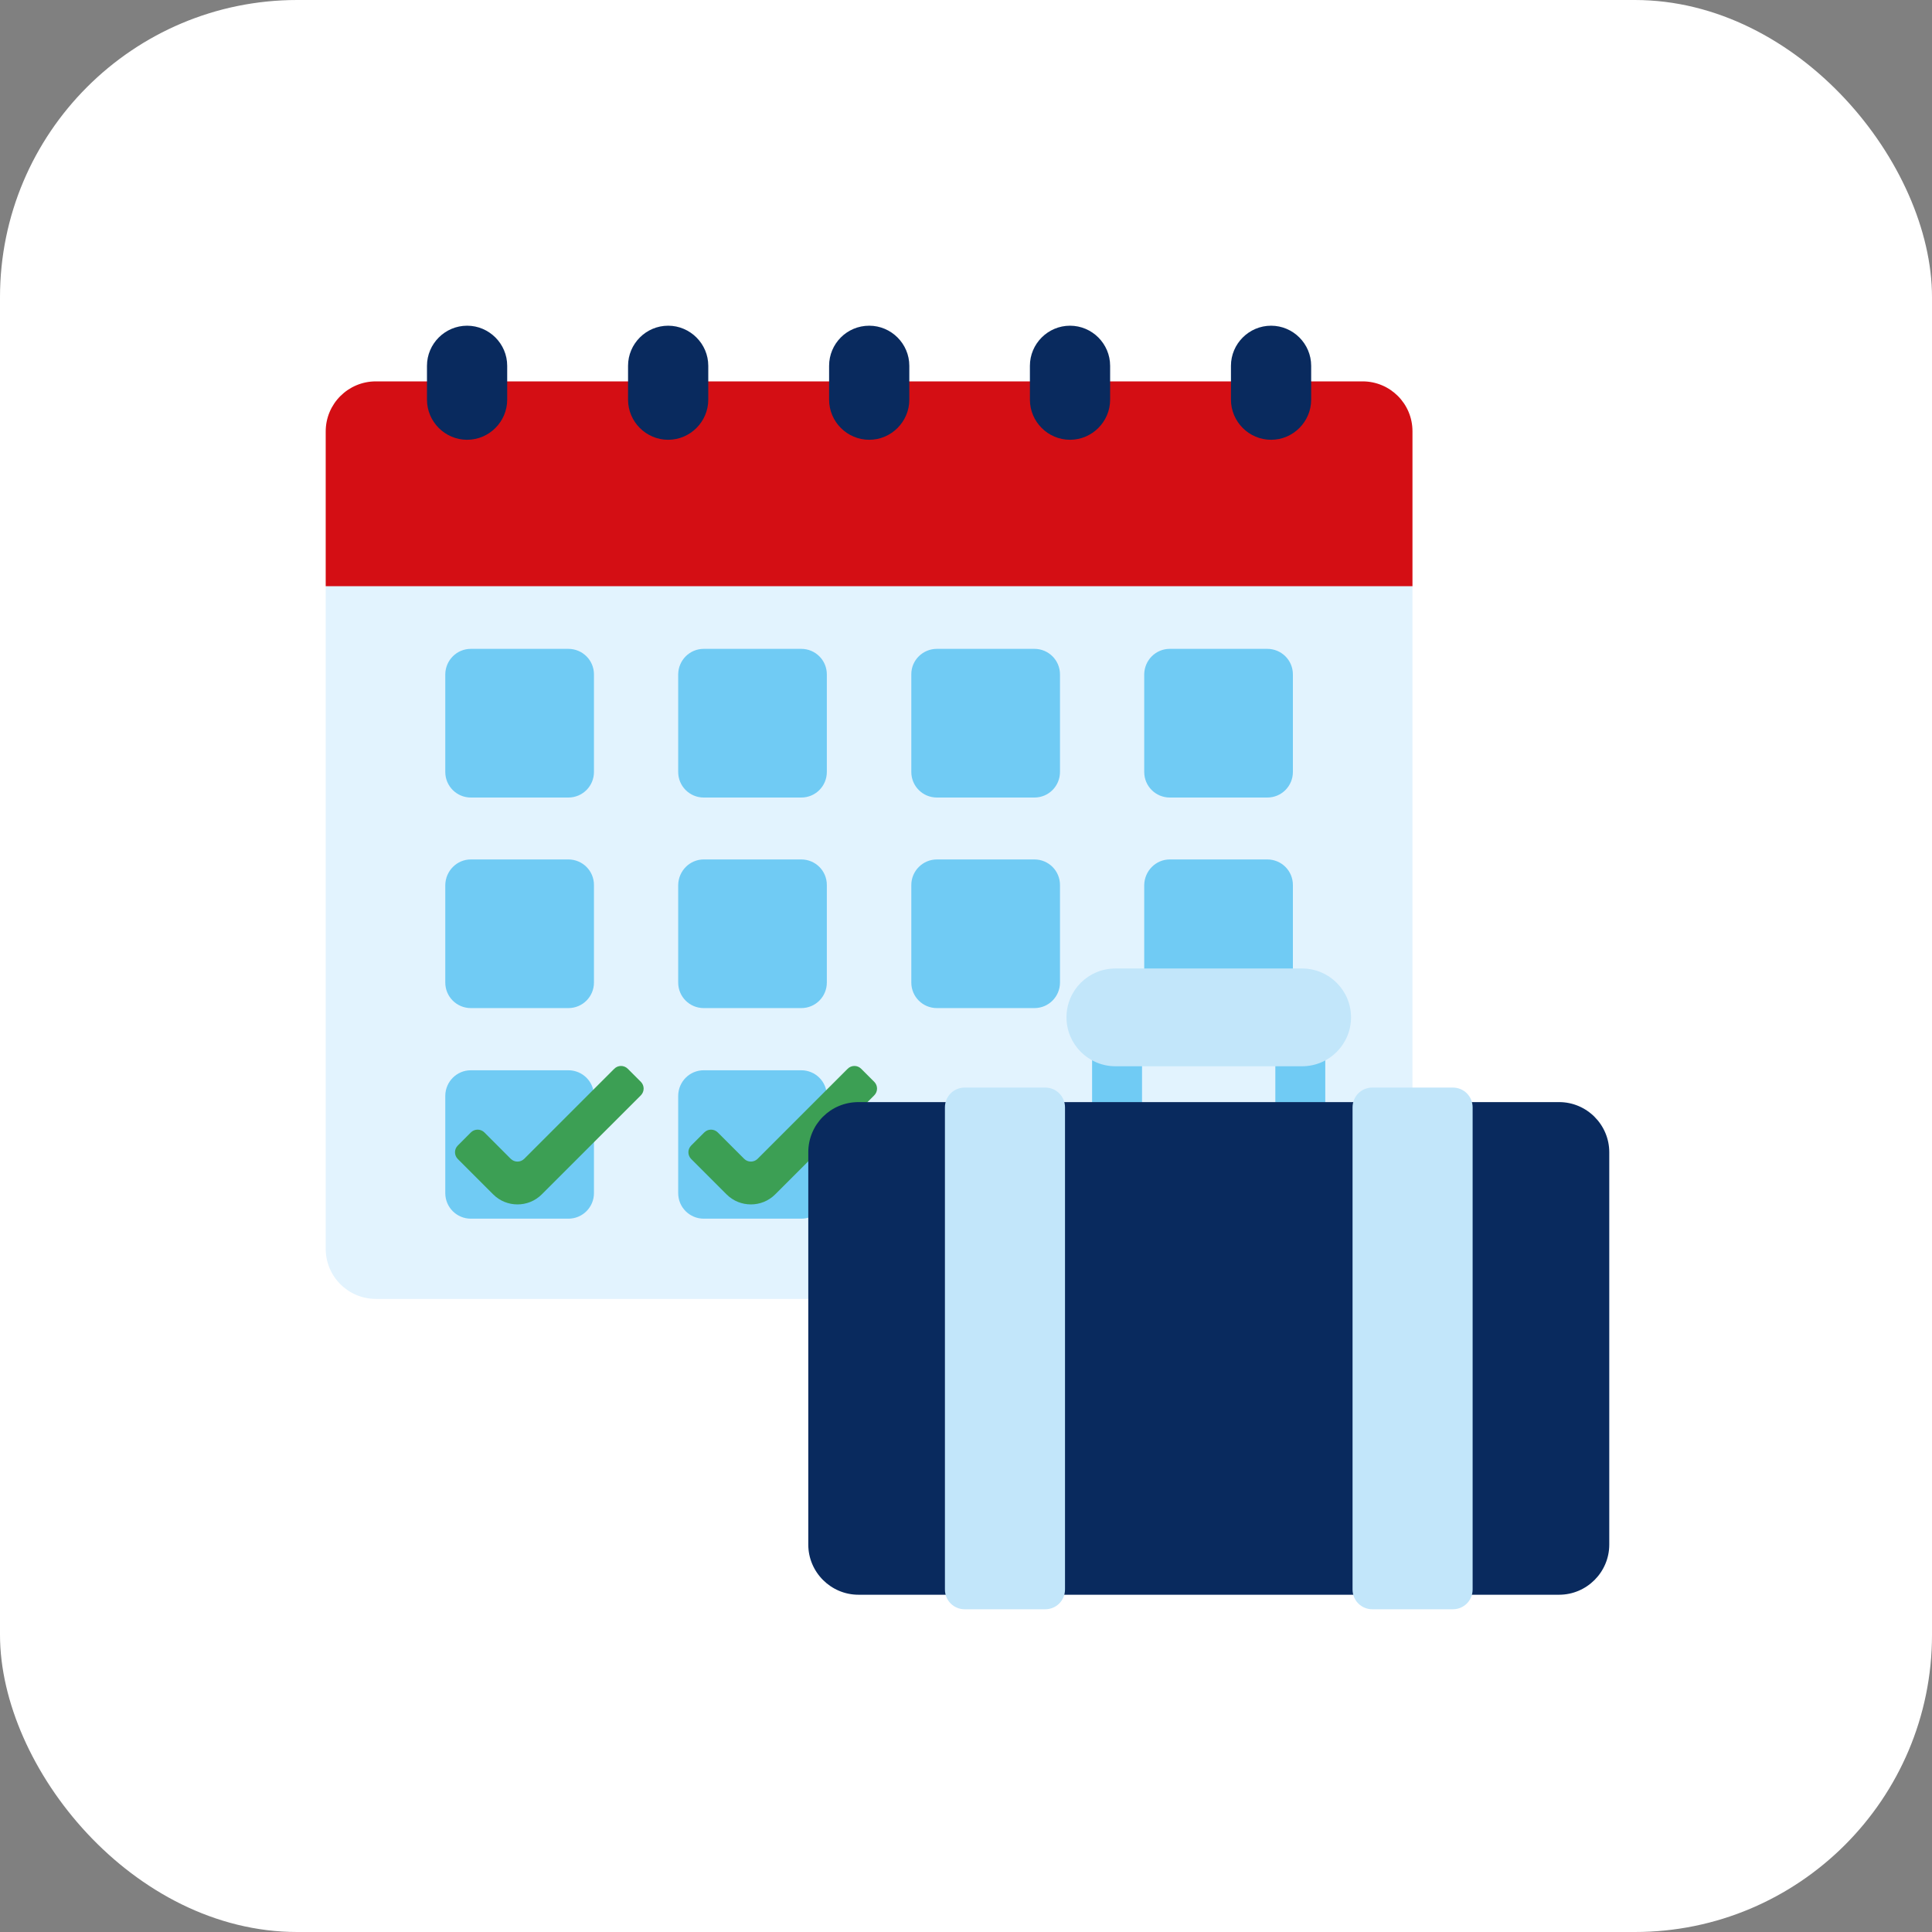 <svg width="65" height="65" viewBox="0 0 65 65" fill="none" xmlns="http://www.w3.org/2000/svg">
<rect x="0" y="0" width="65" height="65" fill="#808080" stroke="none"/>
<rect width="65" height="65" rx="10" fill="white"/>
<path d="M47.521 19.721V42.013C47.521 42.941 46.77 43.7 45.834 43.7H12.645C11.717 43.7 10.958 42.95 10.958 42.013V19.721L29.244 16.778L47.521 19.721Z" fill="#E2F3FE"/>
<path d="M45.842 12.831H12.645C11.717 12.831 10.958 13.581 10.958 14.517V19.721H47.521V14.509C47.521 13.581 46.77 12.831 45.842 12.831Z" fill="#D40E14"/>
<path d="M15.841 28.915H19.122C19.595 28.915 19.983 29.294 19.983 29.775V33.056C19.983 33.528 19.603 33.916 19.122 33.916H15.841C15.369 33.916 14.981 33.537 14.981 33.056V29.775C14.989 29.302 15.369 28.915 15.841 28.915Z" fill="#70CBF4"/>
<path d="M23.677 28.915H26.958C27.43 28.915 27.818 29.294 27.818 29.775V33.056C27.818 33.528 27.439 33.916 26.958 33.916H23.677C23.204 33.916 22.817 33.537 22.817 33.056V29.775C22.825 29.302 23.204 28.915 23.677 28.915Z" fill="#70CBF4"/>
<path d="M31.521 28.915H34.802C35.274 28.915 35.662 29.294 35.662 29.775V33.056C35.662 33.528 35.282 33.916 34.802 33.916H31.521C31.048 33.916 30.66 33.537 30.66 33.056V29.775C30.66 29.302 31.048 28.915 31.521 28.915Z" fill="#70CBF4"/>
<path d="M39.356 28.915H42.637C43.11 28.915 43.498 29.294 43.498 29.775V33.056C43.498 33.528 43.118 33.916 42.637 33.916H39.356C38.884 33.916 38.496 33.537 38.496 33.056V29.775C38.505 29.302 38.884 28.915 39.356 28.915Z" fill="#70CBF4"/>
<path d="M15.841 36.008H19.122C19.595 36.008 19.983 36.387 19.983 36.868V40.141C19.983 40.613 19.603 41.001 19.122 41.001H15.841C15.369 41.001 14.981 40.621 14.981 40.141V36.86C14.989 36.387 15.369 36.008 15.841 36.008Z" fill="#70CBF4"/>
<path d="M23.677 36.008H26.958C27.43 36.008 27.818 36.387 27.818 36.868V40.141C27.818 40.613 27.439 41.001 26.958 41.001H23.677C23.204 41.001 22.817 40.621 22.817 40.141V36.86C22.825 36.387 23.204 36.008 23.677 36.008Z" fill="#70CBF4"/>
<path d="M15.841 21.83H19.122C19.595 21.83 19.983 22.21 19.983 22.69V25.971C19.983 26.444 19.603 26.832 19.122 26.832H15.841C15.369 26.832 14.981 26.452 14.981 25.971V22.682C14.989 22.21 15.369 21.83 15.841 21.83Z" fill="#70CBF4"/>
<path d="M23.677 21.83H26.958C27.43 21.83 27.818 22.21 27.818 22.69V25.971C27.818 26.444 27.439 26.832 26.958 26.832H23.677C23.204 26.832 22.817 26.452 22.817 25.971V22.682C22.825 22.21 23.204 21.83 23.677 21.83Z" fill="#70CBF4"/>
<path d="M31.521 21.83H34.802C35.274 21.83 35.662 22.21 35.662 22.69V25.971C35.662 26.444 35.282 26.832 34.802 26.832H31.521C31.048 26.832 30.66 26.452 30.66 25.971V22.682C30.66 22.21 31.048 21.83 31.521 21.83Z" fill="#70CBF4"/>
<path d="M39.356 21.83H42.637C43.11 21.83 43.498 22.21 43.498 22.69V25.971C43.498 26.444 43.118 26.832 42.637 26.832H39.356C38.884 26.832 38.496 26.452 38.496 25.971V22.682C38.505 22.21 38.884 21.83 39.356 21.83Z" fill="#70CBF4"/>
<path d="M15.715 10.958C16.457 10.958 17.064 11.565 17.064 12.307V13.446C17.064 14.188 16.457 14.796 15.715 14.796C14.973 14.796 14.365 14.188 14.365 13.446V12.307C14.365 11.565 14.973 10.958 15.715 10.958Z" fill="#092A5E"/>
<path d="M22.479 10.958C23.221 10.958 23.829 11.565 23.829 12.307V13.446C23.829 14.188 23.221 14.796 22.479 14.796C21.737 14.796 21.13 14.188 21.13 13.446V12.307C21.13 11.565 21.737 10.958 22.479 10.958Z" fill="#092A5E"/>
<path d="M29.244 10.958C29.986 10.958 30.593 11.565 30.593 12.307V13.446C30.593 14.188 29.986 14.796 29.244 14.796C28.501 14.796 27.894 14.188 27.894 13.446V12.307C27.894 11.565 28.493 10.958 29.244 10.958Z" fill="#092A5E"/>
<path d="M35.999 10.958C36.742 10.958 37.349 11.565 37.349 12.307V13.446C37.349 14.188 36.742 14.796 35.999 14.796C35.257 14.796 34.65 14.188 34.65 13.446V12.307C34.65 11.565 35.257 10.958 35.999 10.958Z" fill="#092A5E"/>
<path d="M42.764 10.958C43.506 10.958 44.113 11.565 44.113 12.307V13.446C44.113 14.188 43.506 14.796 42.764 14.796C42.022 14.796 41.414 14.188 41.414 13.446V12.307C41.414 11.565 42.022 10.958 42.764 10.958Z" fill="#092A5E"/>
<path d="M25.263 40.521C24.967 40.521 24.672 40.411 24.444 40.183L23.255 38.994C23.129 38.867 23.129 38.665 23.255 38.539L23.694 38.1C23.82 37.974 24.023 37.974 24.149 38.1L25.035 38.986C25.161 39.112 25.364 39.112 25.49 38.986L28.518 35.958C28.645 35.831 28.847 35.831 28.974 35.958L29.412 36.396C29.539 36.523 29.539 36.725 29.412 36.852L26.081 40.183C25.853 40.411 25.558 40.521 25.263 40.521Z" fill="#3C9F54"/>
<path d="M17.41 40.521C17.115 40.521 16.82 40.411 16.592 40.183L15.403 38.994C15.276 38.867 15.276 38.665 15.403 38.539L15.841 38.1C15.968 37.974 16.17 37.974 16.297 38.1L17.182 38.986C17.309 39.112 17.511 39.112 17.638 38.986L20.666 35.958C20.792 35.831 20.995 35.831 21.121 35.958L21.56 36.396C21.686 36.523 21.686 36.725 21.56 36.852L18.228 40.183C18 40.411 17.705 40.521 17.41 40.521Z" fill="#3C9F54"/>
<path d="M36.742 35.105H38.42V40.789H36.742V35.105Z" fill="url(#paint0_linear_1760_1272)"/>
<path d="M36.742 35.105H38.42V40.789H36.742V35.105Z" fill="#70CBF4"/>
<path d="M42.907 35.105H44.586V40.789H42.907V35.105Z" fill="url(#paint1_linear_1760_1272)"/>
<path d="M42.907 35.105H44.586V40.789H42.907V35.105Z" fill="#70CBF4"/>
<path d="M37.526 32.584H43.81C44.712 32.584 45.454 33.317 45.454 34.228C45.454 35.131 44.721 35.873 43.81 35.873H37.526C36.624 35.873 35.881 35.139 35.881 34.228C35.881 33.317 36.615 32.584 37.526 32.584Z" fill="#C2E6FA"/>
<path d="M28.881 37.079H52.455C53.383 37.079 54.142 37.838 54.142 38.766V51.966C54.142 52.894 53.383 53.653 52.455 53.653H28.881C27.953 53.653 27.194 52.894 27.194 51.966V38.766C27.194 37.83 27.945 37.079 28.881 37.079Z" fill="#092A5E"/>
<path d="M32.457 36.59H35.164C35.536 36.59 35.831 36.886 35.831 37.257V53.476C35.831 53.847 35.536 54.142 35.164 54.142H32.457C32.086 54.142 31.791 53.847 31.791 53.476V37.257C31.791 36.886 32.086 36.59 32.457 36.59Z" fill="#C2E6FA"/>
<path d="M46.171 36.59H48.879C49.25 36.59 49.545 36.886 49.545 37.257V53.476C49.545 53.847 49.25 54.142 48.879 54.142H46.171C45.8 54.142 45.505 53.847 45.505 53.476V37.257C45.505 36.886 45.8 36.59 46.171 36.59Z" fill="#C2E6FA"/>
<defs>
<linearGradient id="paint0_linear_1760_1272" x1="36.894" y1="37.949" x2="38.224" y2="37.949" gradientUnits="userSpaceOnUse">
<stop stop-color="#EAF6FF"/>
<stop offset="0.265" stop-color="#E5F3FE"/>
<stop offset="0.54" stop-color="#D9EDFE"/>
<stop offset="0.818" stop-color="#C4E3FE"/>
<stop offset="1" stop-color="#B3DAFE"/>
</linearGradient>
<linearGradient id="paint1_linear_1760_1272" x1="43.061" y1="37.949" x2="44.391" y2="37.949" gradientUnits="userSpaceOnUse">
<stop stop-color="#EAF6FF"/>
<stop offset="0.265" stop-color="#E5F3FE"/>
<stop offset="0.54" stop-color="#D9EDFE"/>
<stop offset="0.818" stop-color="#C4E3FE"/>
<stop offset="1" stop-color="#B3DAFE"/>
</linearGradient>
</defs>
</svg>
